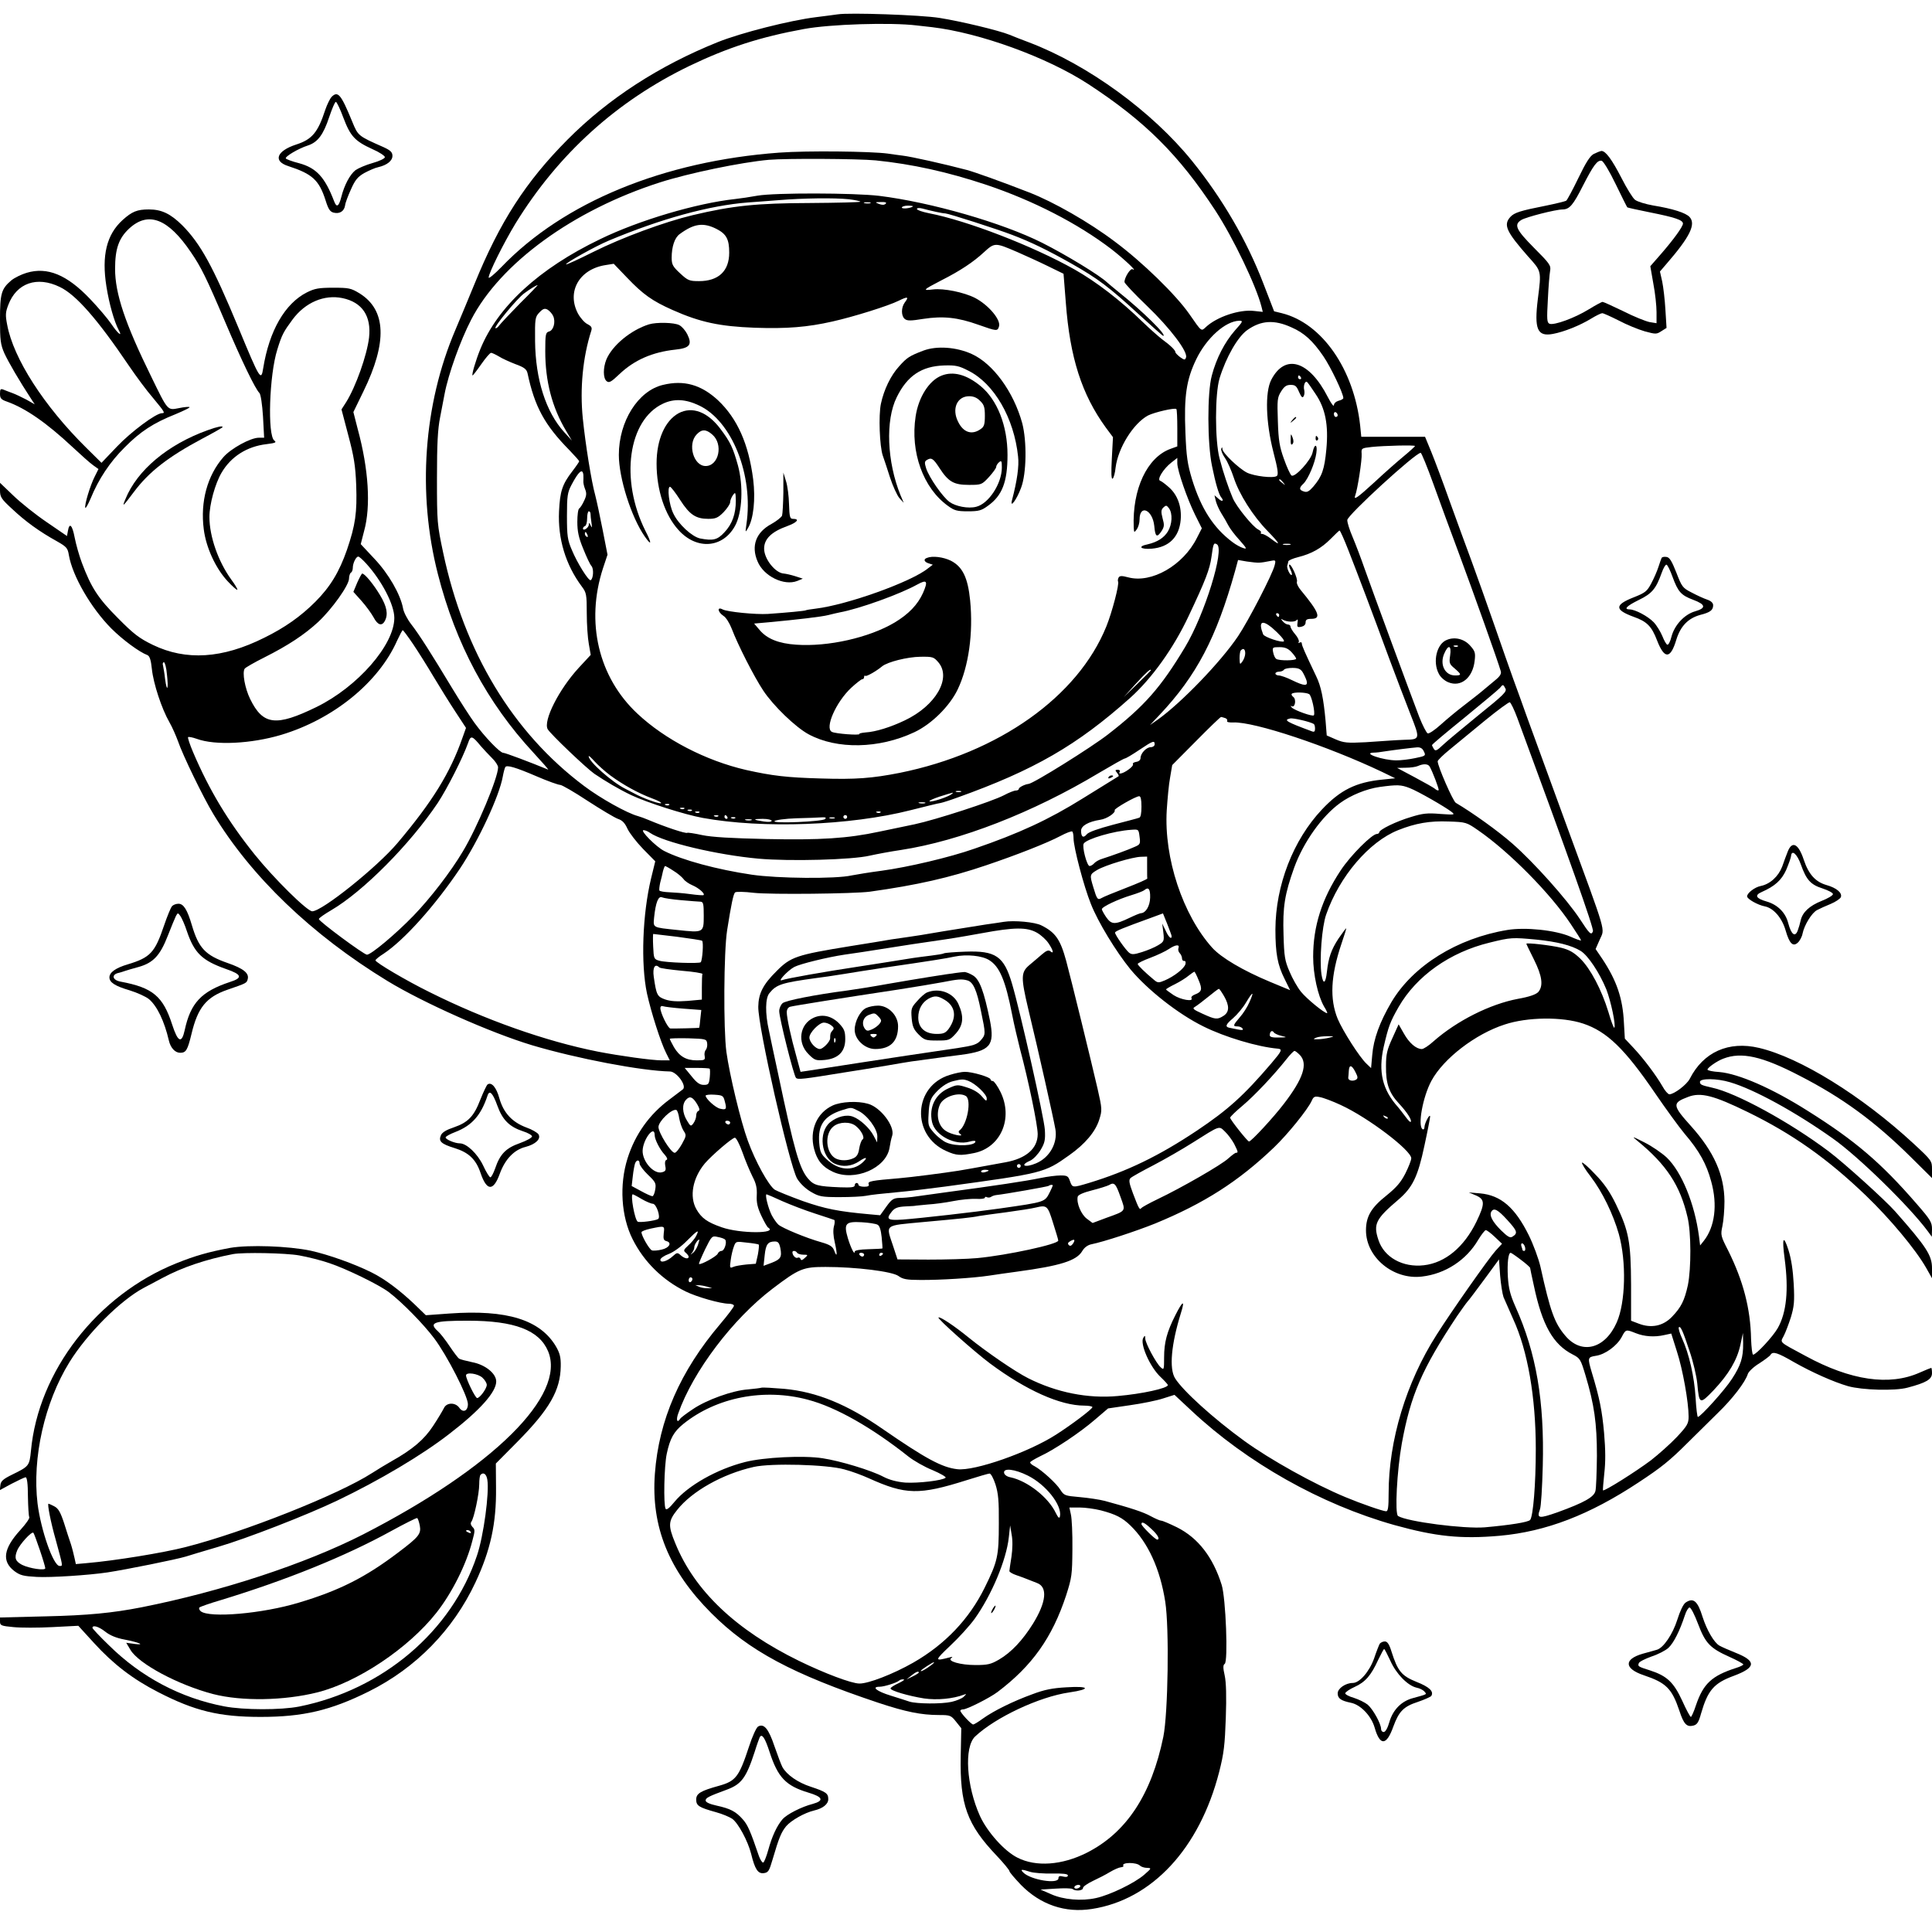 <?xml version="1.0" standalone="no"?>
<!DOCTYPE svg PUBLIC "-//W3C//DTD SVG 20010904//EN"
 "http://www.w3.org/TR/2001/REC-SVG-20010904/DTD/svg10.dtd">
<svg version="1.0" xmlns="http://www.w3.org/2000/svg"
 width="1024pt" height="1024pt" viewBox="0 0 1024 1024"
 preserveAspectRatio="xMidYMid meet">

<g transform="translate(0,1024) scale(0.1,-0.1)"
fill="#000000" stroke="none">
<path d="M4440 10164 c-14 -2 -65 -9 -115 -15 -138 -17 -398 -83 -520 -132
-311 -125 -580 -299 -796 -516 -222 -223 -360 -437 -494 -766 -32 -77 -77
-187 -102 -245 -168 -394 -202 -864 -92 -1293 94 -369 262 -683 506 -946 48
-52 83 -92 78 -90 -92 38 -227 89 -238 89 -17 0 -98 84 -153 160 -22 30 -76
114 -119 185 -108 179 -173 282 -216 337 -20 26 -40 64 -43 85 -14 73 -76 182
-152 262 l-72 77 18 70 c36 130 24 327 -34 540 l-23 90 53 109 c128 262 121
432 -20 520 -46 28 -57 30 -140 30 -77 0 -98 -4 -140 -25 -116 -59 -199 -203
-231 -402 -11 -70 -17 -61 -132 217 -135 325 -200 443 -297 541 -62 61 -109
84 -177 84 -62 0 -89 -11 -139 -56 -85 -77 -112 -188 -86 -352 15 -94 41 -185
65 -231 23 -41 -5 -19 -39 32 -19 28 -70 88 -113 133 -122 128 -226 171 -336
138 -27 -8 -64 -26 -81 -40 -53 -45 -60 -70 -60 -208 0 -110 3 -132 23 -178
21 -46 81 -149 142 -242 l19 -29 -44 25 c-25 13 -58 29 -75 35 -16 6 -38 14
-47 18 -15 6 -18 2 -18 -22 0 -24 6 -31 38 -42 98 -35 209 -112 347 -241 44
-41 93 -85 109 -96 l28 -20 -20 -40 c-24 -47 -55 -150 -50 -165 2 -6 14 16 28
48 42 103 103 195 181 272 83 84 152 129 270 176 43 18 76 34 74 37 -3 3 -28
1 -56 -5 -62 -12 -58 -17 -148 168 -138 281 -191 439 -191 570 0 107 20 163
75 214 101 93 206 53 327 -126 54 -79 81 -133 183 -373 87 -205 158 -351 180
-373 7 -7 15 -61 19 -125 l6 -112 -28 0 c-44 0 -148 -57 -188 -103 -85 -97
-123 -236 -104 -382 12 -97 63 -207 126 -275 26 -28 49 -48 52 -46 2 3 -12 27
-32 54 -69 95 -116 228 -116 332 0 67 30 176 64 234 50 86 135 140 239 152 47
6 54 9 41 19 -37 27 -27 348 16 483 24 78 33 94 81 159 67 90 167 133 264 113
105 -22 154 -95 141 -210 -11 -93 -70 -259 -121 -341 l-25 -39 36 -137 c30
-112 38 -162 42 -265 5 -145 -4 -210 -49 -342 -41 -118 -89 -197 -168 -276
-77 -77 -162 -137 -270 -190 -222 -111 -415 -123 -591 -38 -72 35 -101 57
-185 142 -105 105 -142 162 -191 293 -14 37 -31 97 -38 133 -13 68 -28 83 -36
36 l-5 -27 -108 74 c-59 40 -139 104 -177 141 l-70 67 0 -39 c0 -36 6 -46 65
-100 69 -65 143 -119 237 -171 51 -29 57 -36 63 -73 19 -111 117 -280 225
-389 59 -59 148 -125 191 -141 12 -5 19 -25 24 -74 8 -77 52 -211 93 -282 15
-26 35 -72 46 -102 24 -71 133 -296 187 -385 200 -331 522 -640 922 -884 192
-117 548 -275 767 -341 239 -71 580 -136 731 -139 36 -1 91 -77 68 -95 -8 -6
-40 -30 -70 -53 -108 -80 -183 -186 -223 -313 -44 -140 -34 -307 27 -428 60
-120 159 -217 281 -277 59 -29 185 -65 229 -65 15 0 27 -5 27 -11 0 -6 -33
-50 -73 -97 -212 -250 -325 -508 -346 -793 -21 -281 74 -514 300 -740 199
-199 430 -322 884 -474 145 -48 227 -65 322 -65 59 0 64 -2 90 -35 l28 -35 -3
-147 c-5 -258 33 -363 191 -529 37 -39 67 -76 67 -81 0 -6 28 -38 61 -73 104
-106 235 -150 376 -128 319 49 571 321 675 727 25 98 30 143 35 286 4 113 2
189 -6 225 -9 40 -9 55 0 61 19 11 6 350 -16 419 -46 147 -125 249 -237 305
-39 19 -76 35 -83 35 -7 0 -32 11 -56 24 -40 22 -104 43 -244 81 -27 7 -87 16
-132 20 -79 7 -83 8 -103 39 -20 33 -98 104 -137 125 -13 6 -23 15 -23 20 0 4
24 18 52 32 74 34 211 125 292 195 l69 59 116 17 c64 9 143 25 176 36 l60 19
90 -84 c295 -276 685 -496 1075 -606 220 -61 352 -75 558 -57 246 22 477 111
737 283 120 79 165 115 261 211 45 45 116 115 158 156 78 75 147 165 160 208
4 12 31 38 61 56 29 19 56 39 59 45 12 20 37 12 125 -39 95 -54 210 -105 286
-127 75 -21 248 -26 315 -8 99 26 130 44 130 77 0 15 -2 28 -4 28 -2 0 -29
-11 -61 -25 -161 -72 -366 -42 -605 88 -145 78 -135 69 -116 106 9 17 26 62
38 99 17 57 20 83 15 177 -4 73 -13 133 -28 180 -27 84 -35 65 -20 -47 22
-165 10 -286 -37 -368 -25 -44 -114 -140 -130 -140 -5 0 -9 37 -11 83 -3 162
-42 309 -121 468 -40 78 -41 83 -31 130 6 28 11 87 11 132 -1 139 -55 262
-177 398 -100 111 -101 123 -16 155 67 26 136 8 318 -81 235 -115 421 -246
625 -442 128 -123 263 -285 319 -383 l31 -55 0 53 c0 68 -29 113 -195 301 -53
60 -272 258 -352 318 -207 156 -492 311 -618 338 -57 13 -65 16 -65 31 0 19
90 19 159 -2 127 -37 346 -157 545 -298 135 -95 406 -360 503 -491 l22 -30 1
40 c0 37 -8 50 -82 135 -188 217 -326 335 -578 493 -188 119 -365 196 -467
205 -35 2 -63 8 -63 13 0 10 51 46 84 58 96 37 205 13 405 -91 226 -116 397
-241 589 -431 l112 -111 0 46 c0 45 -1 47 -97 136 -276 255 -603 457 -820 508
-161 38 -295 -22 -367 -164 -16 -31 -83 -82 -108 -82 -7 0 -24 19 -37 43 -35
60 -98 144 -152 202 l-47 50 -5 85 c-6 128 -38 222 -114 337 l-36 53 22 50
c27 63 42 11 -174 600 -91 250 -186 509 -210 575 -23 66 -57 158 -74 205 -17
47 -62 175 -100 285 -38 110 -93 263 -121 340 -29 77 -81 221 -117 320 -35 99
-79 216 -97 260 l-33 80 -169 0 -169 0 -6 60 c-33 298 -202 542 -415 595 l-41
10 -58 150 c-88 228 -217 449 -377 647 -213 263 -551 509 -863 628 -38 14 -86
33 -105 41 -57 23 -257 71 -370 89 -99 16 -481 29 -540 19z m420 -59 c8 -1 44
-5 80 -9 253 -30 609 -159 827 -301 302 -197 481 -376 674 -670 96 -147 217
-400 245 -510 l7 -28 -47 5 c-76 9 -196 -31 -254 -85 -26 -24 -22 -27 -88 68
-70 101 -249 276 -396 385 -135 102 -324 210 -453 260 -146 57 -289 108 -330
119 -121 32 -296 71 -340 76 -28 4 -64 8 -80 11 -90 12 -427 16 -575 5 -613
-45 -1143 -263 -1472 -606 -37 -38 -68 -64 -68 -56 0 23 79 182 142 286 227
369 536 649 923 836 202 97 375 153 605 195 139 26 462 36 600 19z m-219 -715
c195 -20 381 -61 588 -130 247 -83 483 -204 661 -340 66 -51 145 -125 113
-107 -11 7 -43 -43 -43 -68 0 -6 53 -63 119 -126 123 -118 219 -245 207 -274
-5 -14 -8 -14 -31 2 -13 10 -25 22 -25 26 0 11 -27 37 -71 69 -19 15 -65 55
-101 90 -120 117 -248 215 -363 280 -218 123 -569 259 -772 298 -35 7 -63 17
-63 22 0 6 11 7 28 3 48 -13 107 -26 122 -26 19 -1 274 -83 355 -114 100 -38
188 -81 312 -151 143 -81 201 -125 360 -271 68 -62 125 -113 128 -113 24 0
-110 132 -237 233 -26 21 -53 44 -60 50 -38 37 -217 146 -344 210 -211 106
-589 215 -864 249 -136 16 -552 17 -645 1 -38 -7 -92 -15 -120 -18 -202 -22
-508 -112 -715 -213 -324 -156 -542 -357 -634 -582 -25 -61 -48 -140 -41 -140
2 0 23 27 46 60 23 33 46 60 52 60 5 0 24 -9 41 -19 17 -11 57 -29 88 -41 47
-17 59 -27 64 -48 38 -178 90 -274 223 -409 28 -29 51 -55 51 -58 0 -2 -16
-26 -36 -52 -54 -70 -66 -107 -71 -213 -7 -145 35 -284 121 -399 24 -32 26
-42 26 -141 0 -59 5 -132 11 -164 l10 -57 -63 -68 c-106 -115 -190 -282 -165
-326 16 -27 203 -205 247 -236 59 -40 132 -83 195 -113 84 -40 282 -103 379
-121 318 -58 781 -41 1103 41 76 19 147 37 158 38 11 2 52 15 90 29 405 145
633 276 915 528 115 103 231 265 310 434 89 188 112 248 121 313 10 73 12 77
29 67 42 -26 -65 -372 -169 -545 -128 -213 -214 -312 -409 -463 -86 -67 -396
-261 -421 -262 -19 -2 -51 -18 -51 -26 0 -5 -7 -9 -16 -9 -9 0 -37 -11 -63
-25 -63 -33 -361 -130 -474 -154 -51 -11 -135 -28 -187 -39 -168 -36 -312 -45
-598 -39 -184 4 -290 10 -341 21 -41 9 -76 14 -78 12 -7 -6 -118 31 -208 69
-16 7 -41 16 -55 20 -56 15 -198 94 -284 159 -378 283 -635 709 -747 1236 -32
151 -33 161 -33 395 0 182 4 261 17 325 9 47 19 101 23 120 20 107 84 285 141
395 154 299 541 581 1000 728 152 49 432 107 578 120 94 8 471 6 566 -3z
m-142 -206 c33 -4 61 -10 61 -13 0 -3 -120 -6 -268 -7 -281 -1 -408 -14 -619
-64 -151 -36 -376 -119 -528 -195 -80 -40 -145 -70 -145 -66 0 9 156 96 225
125 279 117 534 187 740 203 33 2 105 8 160 12 132 11 297 13 374 5z m114 -21
c-7 -2 -21 -2 -30 0 -10 3 -4 5 12 5 17 0 24 -2 18 -5z m81 -3 c-7 -7 -19 -7
-35 -1 -23 9 -22 10 11 10 23 1 31 -2 24 -9z m145 -14 c-12 -10 -59 -15 -59
-6 0 5 14 10 32 10 17 0 29 -2 27 -4z m-1042 -119 c53 -27 68 -55 68 -126 0
-98 -57 -151 -160 -151 -51 0 -59 3 -100 41 -39 36 -45 47 -45 83 0 59 16 106
42 125 76 56 125 63 195 28z m1593 -122 c41 -18 114 -51 161 -74 l86 -42 12
-152 c22 -294 85 -488 212 -663 l38 -51 -6 -113 c-4 -76 -3 -111 4 -107 6 4
13 30 16 59 13 104 94 234 172 276 34 17 141 42 150 34 3 -3 5 -49 5 -102 l0
-96 -36 -13 c-124 -45 -203 -213 -195 -416 2 -29 2 -29 16 -11 8 11 15 34 15
52 0 83 69 53 78 -34 5 -58 14 -64 39 -26 14 22 15 32 5 67 -9 35 -8 45 4 57
14 13 17 13 30 -4 20 -28 17 -85 -6 -123 -21 -34 -56 -56 -107 -68 -55 -11
-39 -28 22 -23 92 8 145 62 153 153 6 70 -17 133 -63 173 -18 16 -39 32 -46
34 -18 6 17 63 59 96 l32 25 0 -28 c0 -38 53 -191 95 -275 l35 -70 -26 -51
c-73 -146 -241 -242 -364 -209 -34 9 -45 9 -51 -1 -4 -7 -5 -17 -3 -21 8 -12
-32 -164 -62 -238 -151 -373 -571 -670 -1094 -776 -147 -29 -235 -36 -420 -30
-179 5 -256 14 -395 45 -213 49 -430 161 -577 299 -206 193 -275 484 -182 770
l24 72 -26 133 c-14 72 -32 155 -39 182 -20 71 -52 270 -66 408 -16 157 0 324
45 464 5 17 1 24 -20 35 -15 7 -38 33 -51 57 -60 115 7 234 146 256 l44 7 71
-74 c84 -88 133 -123 241 -171 146 -65 250 -87 435 -94 170 -6 280 3 412 33
112 25 297 83 351 110 49 24 56 22 32 -10 -19 -26 -19 -70 0 -86 13 -11 31
-11 99 0 104 16 182 8 291 -31 99 -35 102 -35 110 -9 11 35 -56 114 -127 151
-59 30 -166 52 -223 45 -58 -7 -54 -3 46 49 97 49 168 96 224 148 57 52 59 52
175 2z m-5073 -186 c86 -41 199 -170 366 -417 38 -56 95 -133 128 -171 62 -75
66 -81 47 -81 -31 0 -163 -98 -238 -177 l-82 -86 -80 79 c-225 222 -387 474
-420 653 -10 51 -9 66 6 105 44 116 152 154 273 95z m2440 -86 c-53 -54 -103
-107 -111 -118 -8 -11 -17 -17 -20 -14 -8 8 115 157 152 184 31 23 65 44 72
44 2 1 -39 -43 -93 -96z m175 -68 c14 -31 2 -76 -22 -82 -18 -5 -20 -15 -20
-105 0 -158 36 -297 110 -421 l31 -52 -41 45 c-97 107 -152 280 -154 482 -1
120 0 128 23 152 19 20 28 23 43 15 10 -6 24 -21 30 -34z m3613 -77 c-54 -62
-98 -147 -122 -238 -25 -91 -24 -361 1 -480 19 -94 36 -150 48 -165 17 -20 7
-27 -13 -9 l-22 19 7 -30 c4 -16 17 -46 29 -65 12 -19 29 -48 37 -64 8 -16 35
-52 60 -79 38 -43 41 -49 20 -42 -14 4 -40 18 -58 32 -100 75 -166 177 -214
333 -24 80 -30 119 -35 247 -8 193 5 280 57 388 55 114 155 203 228 205 22 0
20 -4 -23 -52z m300 17 c67 -29 113 -71 169 -153 39 -57 106 -197 106 -222 0
-4 -11 -11 -25 -14 -14 -4 -25 -14 -25 -24 -1 -9 -15 10 -32 43 -99 194 -227
233 -300 92 -34 -66 -29 -225 11 -382 24 -92 28 -121 18 -128 -18 -13 -119 -1
-158 18 -43 22 -129 104 -130 125 0 11 -2 11 -6 2 -3 -7 6 -30 20 -50 14 -20
34 -67 46 -103 29 -89 102 -204 180 -284 66 -68 73 -83 17 -40 -18 14 -39 25
-46 25 -7 0 -10 3 -7 7 4 3 -3 11 -15 17 -29 15 -115 121 -134 166 -22 51 -51
136 -70 210 -25 94 -25 342 0 425 35 113 96 219 146 255 73 52 143 57 235 15z
m50 -265 c3 -5 1 -10 -4 -10 -6 0 -11 5 -11 10 0 6 2 10 4 10 3 0 8 -4 11 -10z
m77 -87 c53 -77 70 -166 58 -294 -10 -107 -23 -144 -69 -198 -22 -25 -33 -32
-50 -26 -26 8 -27 19 -2 42 25 25 61 109 68 162 7 49 -10 52 -20 3 -8 -41 -95
-136 -112 -122 -7 6 -25 45 -40 88 -23 64 -29 98 -32 199 -4 113 -3 126 17
158 17 27 28 35 51 35 24 0 31 -6 44 -37 12 -27 18 -34 24 -24 5 7 6 22 4 32
-7 24 5 55 16 43 5 -5 24 -32 43 -61z m118 -114 c0 -5 -4 -9 -10 -9 -5 0 -10
7 -10 16 0 8 5 12 10 9 6 -3 10 -10 10 -16z m410 -163 c0 -2 -28 -28 -62 -56
-35 -29 -103 -89 -151 -134 -93 -85 -114 -100 -104 -72 12 30 37 191 34 221
-2 29 -1 30 53 36 67 7 230 11 230 5z m98 -203 c33 -93 95 -260 137 -373 71
-191 206 -569 219 -616 5 -15 -3 -28 -30 -50 -19 -16 -52 -43 -72 -60 -20 -17
-65 -51 -98 -77 -34 -26 -87 -70 -118 -98 -31 -28 -62 -49 -69 -46 -6 2 -27
42 -45 88 -46 120 -247 665 -289 784 -19 55 -48 131 -64 169 -16 37 -29 78
-28 90 1 26 361 356 389 356 4 0 35 -75 68 -167z m-4506 50 c0 -10 1 -25 0
-33 -1 -8 3 -27 9 -42 9 -22 8 -35 -5 -62 -9 -20 -21 -38 -26 -41 -6 -3 -10
-36 -10 -71 0 -50 7 -84 31 -142 17 -42 36 -84 44 -92 13 -15 10 -66 -4 -75
-11 -6 -72 92 -100 160 -23 53 -26 75 -26 180 0 107 3 125 24 165 38 72 59 90
63 53z m3709 -40 c13 -16 12 -17 -3 -4 -10 7 -18 15 -18 17 0 8 8 3 21 -13z
m-3671 -167 c0 -7 2 -29 5 -47 4 -26 3 -30 -4 -14 -8 16 -10 17 -10 4 -1 -17
-31 -36 -31 -20 0 5 5 11 11 13 6 2 11 20 11 41 0 20 4 37 9 37 5 0 9 -6 9
-14z m4017 -193 c49 -125 125 -325 216 -573 36 -96 86 -228 112 -294 53 -134
53 -135 -30 -137 -27 -1 -61 -3 -75 -4 -14 -1 -74 -5 -133 -9 -96 -5 -115 -3
-157 15 l-48 21 -6 76 c-11 120 -24 185 -50 238 -60 126 -76 162 -76 173 0 7
-5 9 -12 5 -6 -4 -8 -3 -4 4 3 5 -5 24 -19 40 -14 16 -25 35 -25 41 0 6 -6 11
-14 11 -7 0 -20 8 -27 17 -11 13 -11 15 -1 9 22 -13 66 -15 75 -2 5 6 7 0 4
-15 -3 -22 -1 -25 20 -21 14 3 23 11 23 23 0 14 7 19 29 19 56 0 44 33 -56
154 -13 16 -22 35 -19 43 6 15 -32 99 -41 90 -2 -3 1 -15 7 -27 6 -12 9 -24 7
-27 -8 -7 -29 37 -24 50 2 7 5 16 5 21 1 6 24 16 52 23 72 18 123 47 172 96
24 24 45 45 48 45 3 1 24 -46 47 -105z m-4033 81 c3 -8 2 -12 -4 -9 -6 3 -10
10 -10 16 0 14 7 11 14 -7z m3724 -51 c-10 -2 -26 -2 -35 0 -10 3 -2 5 17 5
19 0 27 -2 18 -5z m-4896 -101 c83 -92 148 -218 148 -287 0 -143 -194 -365
-412 -472 -215 -105 -284 -97 -352 42 -28 57 -43 141 -29 161 4 6 51 33 103
59 129 65 213 121 286 188 73 68 164 195 164 231 0 13 5 28 10 31 6 3 10 15
10 26 0 24 17 59 29 59 5 0 24 -17 43 -38z m4733 6 c11 0 35 4 54 8 33 7 34 6
27 -22 -11 -47 -140 -296 -194 -376 -93 -138 -300 -352 -424 -441 l-43 -30 51
54 c196 208 301 408 400 762 l16 59 46 -8 c26 -4 56 -7 67 -6z m105 -278 c0
-5 -2 -10 -4 -10 -3 0 -8 5 -11 10 -3 6 -1 10 4 10 6 0 11 -4 11 -10z m-38
-67 c37 -32 68 -66 63 -72 -10 -9 -104 22 -110 37 -26 66 -8 80 47 35z m-4553
-86 c27 -40 76 -118 108 -172 33 -55 85 -139 116 -186 l57 -87 -19 -53 c-65
-186 -160 -339 -344 -557 -108 -128 -400 -362 -452 -362 -27 0 -203 174 -306
302 -141 176 -239 339 -325 540 -18 42 -30 79 -27 81 2 3 24 -1 46 -9 98 -36
289 -26 447 21 277 83 517 278 615 500 14 30 27 55 30 55 2 0 27 -33 54 -73z
m4656 -43 c14 -15 25 -31 25 -35 0 -11 -91 -12 -106 -1 -6 4 -13 19 -16 35 -5
26 -3 27 34 27 29 0 45 -7 63 -26z m-245 -7 c0 -13 -7 -32 -15 -43 -13 -18
-14 -17 -15 17 0 20 3 39 7 42 13 14 23 7 23 -16z m-5715 -112 c9 -79 0 -99
-10 -23 -3 29 -9 61 -11 71 -3 9 -1 17 5 17 5 0 13 -29 16 -65z m6019 13 c8
-13 17 -33 21 -45 9 -31 -11 -30 -77 2 -28 14 -60 25 -70 25 -10 0 -18 5 -18
10 0 6 9 10 19 10 11 0 23 5 26 10 3 6 24 10 45 10 30 0 43 -5 54 -22z m-804
9 c0 -1 -33 -34 -72 -72 l-72 -70 64 71 c56 61 80 83 80 71z m1879 -96 c9 -16
-9 -34 -142 -141 -83 -68 -169 -139 -190 -159 -31 -30 -39 -33 -47 -21 -5 8
-10 18 -10 21 0 4 78 69 173 146 94 77 178 147 186 156 17 21 18 21 30 -2z
m-1040 -30 c13 -8 33 -99 25 -112 -5 -9 -103 26 -117 41 -8 9 -8 11 -1 7 18
-10 26 36 9 49 -8 6 -12 14 -8 17 9 10 76 8 92 -2z m1103 -126 c271 -734 407
-1116 401 -1131 -9 -23 -18 -14 -70 66 -68 103 -242 298 -356 398 -77 68 -213
165 -301 217 -15 9 -96 194 -96 220 0 6 30 35 67 65 37 30 120 99 186 153 66
54 124 96 129 95 6 -2 24 -40 40 -83z m-1548 -1 c9 -3 13 -10 10 -16 -3 -5 11
-8 33 -7 113 4 497 -124 788 -262 l70 -34 -69 -7 c-139 -14 -222 -55 -319
-158 -153 -162 -246 -402 -247 -636 0 -126 11 -188 49 -263 l29 -59 -106 44
c-144 60 -259 128 -307 181 -156 174 -256 475 -241 728 4 61 11 139 18 175
l11 65 126 127 c69 70 129 128 133 128 3 0 13 -3 22 -6z m469 -31 c4 -2 7 -13
7 -25 0 -15 -4 -19 -17 -14 -135 50 -152 60 -115 68 15 4 105 -17 125 -29z
m-4414 -118 c14 -16 40 -44 58 -62 18 -17 33 -40 33 -50 0 -55 -112 -322 -187
-446 -64 -108 -173 -249 -262 -341 -93 -96 -224 -206 -246 -206 -16 0 -255
177 -255 189 0 5 30 26 66 47 169 99 417 349 564 568 50 76 132 237 161 318
14 42 21 40 68 -17z m3571 10 c0 -8 -9 -15 -20 -15 -24 0 -55 -33 -55 -58 0
-10 -9 -18 -23 -20 -12 -2 -20 -7 -17 -12 3 -5 -8 -18 -24 -29 -30 -22 -57
-28 -46 -11 3 6 -1 10 -11 10 -14 0 -14 -3 -4 -15 7 -9 11 -17 9 -19 -2 -1
-87 -54 -189 -117 -181 -113 -339 -186 -575 -267 -134 -47 -353 -98 -492 -117
-62 -8 -134 -20 -160 -25 -82 -19 -393 -16 -528 4 -183 27 -369 77 -465 126
-43 22 -130 110 -109 110 8 0 23 -6 34 -14 72 -50 355 -117 575 -137 167 -15
498 -6 590 16 36 8 110 22 165 30 313 48 699 198 1049 408 71 42 133 77 138
77 5 0 39 20 76 45 73 49 82 52 82 30z m1427 -38 c11 -22 9 -24 -46 -35 -32
-7 -77 -12 -100 -12 -70 0 -184 39 -120 41 13 0 38 3 54 6 52 8 149 20 176 22
18 1 29 -6 36 -22z m-4312 -127 c68 -50 148 -94 220 -121 33 -12 55 -24 48
-26 -11 -4 -96 27 -138 50 -11 6 -33 17 -50 26 -72 36 -195 145 -195 173 0 5
14 -8 32 -28 18 -20 55 -53 83 -74z m4342 48 c15 -25 52 -122 48 -126 -3 -3
-11 0 -18 6 -7 7 -56 34 -108 62 l-94 50 45 1 c25 0 54 4 65 9 29 13 53 12 62
-2z m-4732 -53 c58 -25 114 -45 124 -45 9 0 75 -38 146 -85 71 -46 143 -89
160 -95 24 -8 37 -22 51 -53 11 -23 48 -71 83 -107 l64 -65 -22 -90 c-46 -191
-55 -453 -22 -610 22 -100 73 -260 102 -317 l19 -38 -44 0 c-51 0 -223 24
-336 46 -278 55 -600 169 -894 316 -122 60 -286 157 -286 168 0 4 19 20 43 35
109 72 272 254 404 450 98 147 210 386 228 490 4 22 10 44 13 49 7 13 53 0
167 -49z m4627 -62 c44 -17 187 -99 223 -127 18 -15 14 -15 -61 -10 -68 6 -94
3 -155 -16 -78 -23 -169 -67 -169 -82 0 -4 -6 -8 -12 -8 -26 0 -140 -114 -192
-193 -100 -151 -146 -296 -146 -458 0 -94 25 -207 58 -264 12 -19 19 -35 16
-35 -15 0 -108 76 -138 113 -19 23 -46 71 -61 107 -25 57 -29 81 -32 195 -5
147 6 216 57 358 49 134 147 272 243 341 56 41 139 75 209 85 95 13 114 12
160 -6z m-2379 -20 c-7 -2 -19 -2 -25 0 -7 3 -2 5 12 5 14 0 19 -2 13 -5z
m-48 -11 c-17 -15 -104 -44 -118 -39 -6 2 17 13 53 25 77 24 77 24 65 14z
m1005 -67 c0 -36 -4 -57 -12 -59 -7 -3 -69 -19 -138 -37 -79 -21 -131 -39
-140 -51 -18 -22 -30 -14 -30 19 0 26 38 48 101 58 36 5 83 37 77 51 -3 8 110
73 130 74 8 0 12 -17 12 -55z m-1147 18 c-7 -2 -21 -2 -30 0 -10 3 -4 5 12 5
17 0 24 -2 18 -5z m-1356 -9 c-3 -3 -12 -4 -19 -1 -8 3 -5 6 6 6 11 1 17 -2
13 -5z m80 -20 c-3 -3 -12 -4 -19 -1 -8 3 -5 6 6 6 11 1 17 -2 13 -5z m40 -10
c-3 -3 -12 -4 -19 -1 -8 3 -5 6 6 6 11 1 17 -2 13 -5z m40 -10 c-3 -3 -12 -4
-19 -1 -8 3 -5 6 6 6 11 1 17 -2 13 -5z m960 0 c-3 -3 -12 -4 -19 -1 -8 3 -5
6 6 6 11 1 17 -2 13 -5z m-860 -20 c-3 -3 -12 -4 -19 -1 -8 3 -5 6 6 6 11 1
17 -2 13 -5z m48 -4 c3 -5 1 -10 -4 -10 -6 0 -11 5 -11 10 0 6 2 10 4 10 3 0
8 -4 11 -10z m635 0 c0 -5 -4 -10 -10 -10 -5 0 -10 5 -10 10 0 6 5 10 10 10 6
0 10 -4 10 -10z m-593 -6 c-3 -3 -12 -4 -19 -1 -8 3 -5 6 6 6 11 1 17 -2 13
-5z m476 -5 c-14 -14 -282 -25 -268 -11 6 6 57 13 115 15 58 1 118 4 135 5 20
1 26 -1 18 -9z m50 4 c-7 -2 -19 -2 -25 0 -7 3 -2 5 12 5 14 0 19 -2 13 -5z
m-440 -10 c-7 -2 -21 -2 -30 0 -10 3 -4 5 12 5 17 0 24 -2 18 -5z m107 -3 c0
-6 -16 -8 -42 -4 -59 9 -60 14 -5 14 26 0 47 -5 47 -10z m3745 -51 c165 -114
383 -335 490 -496 30 -45 55 -84 55 -87 0 -3 -26 6 -57 20 -78 34 -238 51
-334 35 -266 -44 -499 -189 -614 -382 -62 -106 -95 -195 -102 -282 l-6 -68
-24 23 c-36 33 -126 174 -153 238 -43 105 -37 228 19 395 16 47 28 85 26 85
-2 0 -20 -25 -41 -55 -38 -58 -53 -101 -61 -175 -7 -64 -20 -71 -29 -14 -11
77 2 252 25 317 70 202 228 386 381 447 93 37 168 50 268 46 92 -3 95 -4 157
-47z m-1820 -87 c-32 -15 -121 -47 -171 -63 -18 -5 -37 -16 -44 -24 -7 -8 -18
-15 -25 -15 -14 0 -41 103 -31 119 16 25 159 67 251 73 40 3 40 3 45 -37 5
-37 3 -41 -25 -53z m-325 45 c0 -47 54 -254 92 -348 37 -95 134 -254 210 -347
90 -108 252 -236 386 -302 112 -56 288 -109 395 -118 25 -3 22 -11 -34 -77
-146 -171 -230 -247 -396 -358 -201 -134 -369 -215 -569 -276 -90 -27 -90 -27
-103 9 -9 27 -15 30 -50 30 -22 0 -70 -6 -108 -14 -71 -15 -243 -41 -498 -75
-82 -11 -163 -23 -180 -25 -16 -2 -47 -5 -67 -5 -32 -1 -42 -7 -70 -46 l-33
-46 -55 5 c-168 15 -236 29 -354 70 -69 25 -135 52 -149 60 -33 22 -103 149
-143 259 -38 103 -97 350 -114 472 -16 120 -14 531 4 645 22 139 33 191 42
200 5 5 50 4 99 -2 90 -10 531 -5 615 6 251 35 422 74 617 140 163 55 323 118
393 155 30 16 58 27 63 24 4 -2 7 -19 7 -36z m390 -152 c0 -30 0 -58 1 -61 0
-4 -51 -26 -113 -50 -62 -24 -121 -48 -130 -54 -20 -11 -24 -7 -43 57 -20 66
-20 68 20 92 44 26 188 69 233 70 l32 1 0 -55z m-2511 -20 c22 -13 45 -33 53
-43 7 -11 29 -26 48 -34 33 -14 68 -44 59 -52 -2 -2 -33 0 -69 5 -36 5 -86 9
-113 10 -26 1 -49 5 -52 9 -2 4 0 22 4 41 5 19 12 46 15 62 4 15 9 27 11 27 3
0 23 -11 44 -25z m2527 -142 c-1 -45 -23 -82 -49 -83 -5 0 -32 -11 -61 -25
-77 -37 -95 -36 -123 4 -13 19 -23 38 -23 42 0 13 86 53 155 74 33 10 64 22
70 27 22 19 32 7 31 -39z m-2486 -14 c47 -4 93 -8 103 -8 15 -1 17 -12 17 -75
0 -90 -1 -90 -140 -75 -134 14 -128 11 -123 67 8 77 22 115 42 106 9 -4 54
-11 101 -15z m2600 -191 c0 -20 -17 -4 -32 30 l-18 37 6 -47 c5 -45 4 -49 -28
-68 -18 -11 -56 -27 -85 -36 -44 -14 -55 -14 -69 -3 -19 16 -74 94 -74 106 0
8 43 25 189 78 l65 24 23 -57 c12 -31 23 -60 23 -64z m-2621 -3 c68 -9 128
-18 132 -21 9 -5 2 -104 -7 -114 -9 -8 -185 -2 -219 8 -29 8 -30 11 -33 75 -2
37 -1 67 0 67 2 0 59 -7 127 -15z m4554 -15 c109 -11 186 -30 235 -60 39 -24
100 -116 136 -204 24 -62 52 -193 42 -203 -3 -3 -17 35 -31 83 -36 118 -95
230 -149 283 -34 33 -58 47 -102 58 -54 13 -184 28 -184 21 0 -2 18 -39 40
-83 44 -88 51 -140 23 -173 -13 -13 -46 -25 -108 -36 -148 -28 -323 -116 -447
-225 -25 -23 -53 -41 -62 -41 -30 0 -67 32 -95 82 l-28 49 -33 -73 c-28 -61
-34 -85 -34 -148 -1 -94 16 -142 69 -199 44 -47 70 -89 62 -97 -3 -3 -15 10
-28 28 -13 18 -31 40 -39 50 -83 92 -106 188 -76 320 25 108 34 132 79 211 95
165 272 290 482 341 113 28 121 28 248 16z m-1897 -45 c-3 -8 0 -20 7 -27 7
-7 12 -20 12 -28 0 -8 5 -14 11 -13 7 1 10 -6 7 -17 -6 -23 -60 -65 -109 -86
-33 -14 -38 -14 -58 3 -46 38 -86 77 -86 84 0 4 30 19 68 33 37 14 81 35 97
46 36 24 59 26 51 5z m-2752 -102 c4 -5 58 -12 119 -18 62 -5 111 -13 110 -17
-2 -5 -3 -37 -3 -72 l0 -64 -77 -7 c-56 -4 -89 -2 -118 8 -42 15 -46 24 -60
120 -7 50 7 72 29 50z m2859 -68 c21 -49 17 -62 -20 -76 -13 -5 -21 -13 -18
-19 13 -21 -57 -9 -95 16 -22 15 -40 28 -40 30 0 2 21 15 48 28 26 13 58 33
72 45 14 11 27 20 30 21 3 0 13 -20 23 -45z m135 -85 c29 -51 28 -84 -3 -104
-33 -21 -43 -20 -111 11 -51 23 -56 28 -40 37 10 6 42 30 70 53 28 23 53 42
56 42 3 1 15 -17 28 -39z m134 -32 c-10 -24 -33 -60 -51 -80 -36 -42 -38 -48
-12 -48 11 0 23 -5 27 -12 5 -8 -2 -9 -27 -4 -19 4 -38 8 -44 9 -23 5 -18 18
20 50 22 19 54 57 70 85 36 60 44 60 17 0z m-2999 -34 l94 -7 -5 -46 c-2 -25
-5 -47 -6 -48 -1 -2 -133 -5 -153 -4 -13 1 -53 83 -53 108 0 9 6 13 14 10 8
-3 57 -9 109 -13z m4768 -79 c126 -42 221 -134 382 -370 56 -82 126 -178 155
-213 78 -91 117 -161 142 -255 34 -123 19 -239 -39 -313 l-20 -25 -6 48 c-23
174 -92 342 -171 418 -26 24 -78 60 -118 80 -67 34 -69 34 -37 8 154 -126 226
-236 265 -403 20 -82 20 -273 2 -362 -18 -81 -35 -116 -84 -167 -47 -49 -109
-62 -175 -37 l-42 16 0 192 c-1 226 -12 284 -80 425 -32 66 -63 111 -110 159
-35 38 -67 65 -70 62 -3 -3 17 -37 46 -74 62 -81 119 -199 149 -304 41 -146
36 -364 -11 -469 -62 -141 -187 -173 -273 -70 -57 67 -79 129 -131 364 -10 44
-38 119 -62 168 -73 147 -148 212 -258 222 l-60 5 38 -16 c48 -21 48 -44 3
-138 -66 -136 -166 -219 -279 -232 -112 -13 -211 42 -241 134 -28 84 -15 111
105 213 76 65 104 122 139 288 17 78 30 147 30 153 -1 19 -29 -34 -30 -55 0
-10 -4 -15 -10 -12 -27 17 1 172 47 257 64 118 233 248 388 298 120 40 305 42
416 5z m-1600 -65 c33 -8 32 -8 -13 -9 -34 -1 -48 3 -48 12 0 20 12 29 21 16
3 -6 22 -15 40 -19z m254 -10 c-16 -4 -43 -8 -60 -8 -25 -1 -27 1 -10 8 11 5
38 8 60 8 38 0 39 -1 10 -8z m-3297 -29 c2 -12 -1 -28 -7 -35 -6 -7 -9 -22 -6
-34 3 -20 0 -22 -42 -22 -56 0 -92 21 -121 70 -12 22 -22 41 -22 44 0 3 44 4
98 3 92 -3 97 -4 100 -26z m3142 -63 c43 -46 18 -124 -85 -258 -54 -71 -173
-200 -185 -200 -8 0 -100 116 -100 126 0 5 30 34 66 64 64 54 166 162 234 248
18 23 37 42 41 42 5 0 17 -10 29 -22z m294 -90 c13 -25 14 -33 4 -40 -18 -11
-43 -5 -42 10 1 6 2 23 3 37 2 34 16 31 35 -7z m-3423 18 c3 -3 3 -23 1 -45
-4 -37 -7 -41 -32 -41 -21 0 -37 11 -64 45 l-37 45 64 0 c35 0 66 -2 68 -4z
m81 -175 c11 -40 7 -45 -26 -37 -25 6 -76 53 -76 69 0 4 21 7 47 5 44 -3 47
-5 55 -37z m-147 -13 c13 -22 15 -33 7 -36 -7 -2 -12 -13 -12 -25 0 -12 -7
-30 -15 -41 -13 -17 -15 -17 -34 15 -25 41 -27 86 -5 110 20 22 35 16 59 -23z
m3412 -5 c144 -66 373 -240 373 -282 0 -10 -14 -46 -31 -80 -24 -47 -47 -74
-100 -117 -82 -65 -109 -112 -109 -185 0 -143 145 -263 296 -245 124 14 236
87 299 195 17 28 35 51 40 51 6 0 27 -16 48 -36 l38 -36 -34 -37 c-37 -41
-234 -321 -313 -446 -161 -252 -254 -560 -254 -840 0 -72 -3 -95 -13 -95 -17
0 -132 40 -216 75 -166 69 -398 198 -536 298 -164 119 -326 266 -367 332 -32
52 -20 180 30 342 24 76 12 72 -29 -9 -44 -87 -59 -143 -59 -222 0 -67 -1 -69
-19 -52 -24 22 -81 128 -81 152 0 16 -2 17 -10 4 -20 -31 35 -156 92 -209 21
-20 38 -39 38 -42 0 -17 -138 -47 -265 -58 -159 -15 -326 19 -475 94 -68 34
-221 139 -315 215 -76 62 -154 114 -161 107 -7 -6 192 -183 274 -244 191 -142
372 -223 499 -223 24 0 43 -4 43 -8 0 -10 -110 -93 -193 -146 -146 -94 -432
-194 -523 -183 -81 9 -168 56 -394 212 -190 132 -351 198 -524 214 -59 5 -113
8 -120 6 -6 -2 -38 -6 -71 -9 -84 -6 -221 -56 -293 -105 -33 -22 -64 -45 -67
-51 -16 -25 -23 -6 -10 29 78 222 289 501 500 661 141 107 162 115 280 115
163 0 354 -24 387 -48 23 -17 44 -21 115 -21 105 -1 280 10 366 23 34 5 100
15 147 21 230 31 316 58 346 109 11 19 29 32 48 36 65 13 236 69 338 110 260
107 442 223 631 404 72 69 178 200 199 246 10 23 16 26 44 20 18 -3 68 -22
111 -42z m-3507 -70 c4 -22 14 -52 23 -66 16 -24 15 -27 -9 -71 -14 -25 -31
-46 -38 -46 -20 0 -86 107 -86 137 1 31 71 98 95 90 5 -2 12 -22 15 -44z
m3755 -1 c-3 -3 -11 0 -18 7 -9 10 -8 11 6 5 10 -3 15 -9 12 -12z m-3485 -22
c0 -5 -4 -10 -9 -10 -6 0 -13 5 -16 10 -3 6 1 10 9 10 9 0 16 -4 16 -10z
m2671 -112 c21 -42 23 -48 10 -48 -5 0 -23 -14 -41 -30 -35 -33 -247 -155
-375 -216 -44 -21 -83 -43 -86 -47 -8 -12 -13 -4 -44 78 -21 56 -23 71 -13 81
7 7 63 38 123 69 61 32 153 85 205 118 149 94 140 91 173 59 16 -15 37 -44 48
-64z m-3071 45 c0 -22 28 -77 53 -103 13 -15 17 -25 9 -28 -7 -2 -9 -14 -6
-31 5 -23 2 -29 -17 -34 -43 -12 -104 56 -103 114 2 61 64 141 64 82z m465
-90 c15 -43 39 -100 53 -128 20 -38 25 -62 23 -101 -2 -38 4 -64 24 -107 15
-32 31 -60 36 -63 54 -33 -148 -33 -245 1 -78 27 -108 49 -135 96 -38 67 -20
165 45 243 37 43 145 136 159 136 7 0 25 -35 40 -77z m-545 -60 c0 -9 20 -36
44 -59 41 -39 44 -46 39 -78 -3 -20 -10 -36 -15 -36 -6 0 -33 12 -60 27 l-50
27 6 52 c3 29 9 59 12 68 8 21 24 20 24 -1z m2549 -177 c28 -78 32 -72 -76
-111 l-72 -27 -31 23 c-30 23 -55 82 -48 116 2 10 29 22 76 34 40 10 80 23 90
28 28 17 36 8 61 -63z m-359 61 c0 -2 -7 -18 -15 -34 -28 -55 -21 -53 -265
-88 -132 -19 -422 -52 -517 -59 -80 -5 -89 2 -55 44 15 18 31 24 73 26 30 1
54 3 54 4 0 0 28 3 62 6 35 2 95 10 135 18 40 8 94 13 121 12 26 -2 47 1 47 6
0 5 5 6 10 3 6 -3 16 -3 22 1 7 5 19 9 28 10 47 5 275 45 279 49 5 6 21 7 21
2z m-2179 -72 c24 -14 51 -25 59 -25 19 0 43 -72 28 -81 -14 -9 -98 -20 -108
-14 -16 10 -40 145 -26 145 2 0 24 -11 47 -25z m745 -11 c43 -19 121 -49 174
-66 52 -17 98 -32 102 -34 3 -2 3 -18 -2 -34 -5 -19 -4 -50 5 -87 14 -62 12
-83 -4 -40 -8 21 -23 30 -68 43 -79 22 -204 74 -227 93 -10 9 -26 32 -36 51
-18 36 -37 110 -27 110 2 0 40 -16 83 -36z m1435 -114 c15 -47 28 -90 28 -95
2 -19 -270 -78 -429 -93 -52 -5 -169 -8 -259 -8 l-164 1 -23 70 c-39 118 -52
108 159 128 198 18 259 24 296 32 14 2 79 12 145 20 67 9 137 20 156 25 59 14
63 10 91 -80z m2408 14 c53 -58 57 -70 28 -88 -13 -9 -25 -2 -62 34 -45 45
-63 79 -50 99 13 21 34 10 84 -45z m-3338 -25 c11 -5 18 -28 22 -66 3 -31 5
-58 4 -60 -1 -1 -35 -3 -75 -4 -44 -1 -72 -6 -72 -13 0 -21 -20 19 -36 71 -23
78 -13 90 73 85 37 -2 75 -8 84 -13z m-1133 -45 c-3 -30 -1 -38 14 -42 31 -8
16 -36 -25 -45 -20 -5 -44 -7 -52 -4 -14 6 -55 77 -55 96 0 5 21 13 48 19 76
16 75 16 70 -24z m171 -16 c-6 -12 -25 -35 -41 -49 -25 -23 -27 -28 -13 -39 8
-7 15 -16 15 -21 0 -14 -22 -10 -42 8 -17 15 -20 15 -41 -4 -30 -28 -67 -39
-67 -20 0 8 20 22 45 31 26 10 67 40 97 71 56 56 67 62 47 23z m154 -18 c12
-11 -3 -60 -19 -60 -8 0 -17 -7 -20 -15 -6 -14 -91 -61 -99 -54 -2 2 13 37 32
77 35 71 37 73 67 66 17 -3 35 -9 39 -14z m-144 -29 c-6 -17 -18 -36 -27 -42
-14 -11 -15 -11 -4 1 6 8 12 21 12 30 0 13 18 40 26 40 2 0 -2 -13 -7 -29z
m1989 9 c-9 -13 -16 -16 -23 -9 -7 7 -5 13 5 19 24 15 31 11 18 -10z m-1667
-6 c3 -2 1 -25 -4 -53 l-11 -49 -50 -4 c-28 -3 -60 -8 -70 -13 -18 -8 -19 -5
-13 37 3 24 11 57 17 72 10 27 11 27 68 20 31 -3 60 -8 63 -10z m115 -19 c9
-48 2 -59 -46 -78 l-43 -16 6 56 c6 58 17 73 54 73 17 0 23 -7 29 -35z m3947
5 c3 -11 1 -20 -4 -20 -5 0 -9 2 -9 4 0 2 -3 11 -6 20 -3 9 -2 16 4 16 5 0 12
-9 15 -20z m-3858 -30 c3 -5 18 -10 33 -10 25 0 26 -1 8 -17 -14 -13 -20 -15
-23 -5 -3 6 -9 9 -15 6 -10 -6 -28 12 -28 29 0 10 18 9 25 -3z m355 -10 c0 -5
-4 -10 -9 -10 -6 0 -13 5 -16 10 -3 6 1 10 9 10 9 0 16 -4 16 -10z m100 6 c0
-3 -4 -8 -10 -11 -5 -3 -10 -1 -10 4 0 6 5 11 10 11 6 0 10 -2 10 -4z m3381
-33 c27 -20 49 -40 49 -43 0 -3 9 -45 20 -95 44 -209 102 -311 206 -364 39
-20 42 -26 67 -109 47 -157 61 -254 61 -428 -1 -88 -4 -173 -8 -187 -8 -32
-60 -61 -200 -112 -100 -35 -112 -34 -94 15 6 14 12 117 15 230 9 344 -34 598
-145 845 -28 63 -36 97 -40 157 -4 74 2 128 15 128 3 0 28 -17 54 -37z m-92
-198 c7 -16 30 -69 51 -116 77 -167 120 -414 120 -689 0 -188 -14 -356 -30
-376 -11 -12 -106 -27 -240 -39 -110 -9 -412 30 -460 60 -18 11 -6 240 20 385
47 257 107 395 293 675 23 33 47 67 54 75 8 8 48 62 91 120 l77 105 6 -85 c4
-47 12 -98 18 -115z m-4299 96 c0 -6 -4 -13 -10 -16 -5 -3 -10 1 -10 9 0 9 5
16 10 16 6 0 10 -4 10 -9z m80 -41 l25 -8 -25 0 c-14 0 -34 3 -45 8 l-20 9 20
-1 c11 0 31 -4 45 -8z m5205 -341 c19 -55 37 -132 41 -172 10 -111 13 -112 86
-36 81 86 124 159 142 239 l14 65 1 -55 c1 -74 -12 -116 -59 -188 -36 -57
-167 -202 -181 -202 -3 0 -9 46 -12 103 -7 110 -34 231 -72 314 -13 28 -20 54
-17 58 9 9 21 -17 57 -126z m-285 95 c45 -18 99 -22 151 -10 l37 8 30 -95 c31
-95 62 -269 62 -345 0 -37 -7 -49 -62 -108 -35 -37 -97 -92 -138 -124 -80 -60
-248 -166 -254 -159 -1 2 2 42 7 89 7 60 7 122 -1 215 -11 120 -23 182 -66
324 -22 75 -21 78 22 85 50 7 112 53 137 99 22 42 22 42 75 21z m-4387 -353
c148 -39 338 -147 532 -301 28 -22 85 -55 128 -72 42 -18 73 -36 69 -40 -15
-15 -145 -30 -214 -26 -45 4 -83 14 -116 31 -64 34 -229 84 -322 98 -101 16
-313 5 -411 -20 -150 -38 -303 -125 -374 -211 -26 -32 -42 -45 -47 -37 -12 20
-8 227 6 292 17 80 37 117 88 158 175 141 428 191 661 128z m192 -369 c39 -10
97 -32 130 -47 195 -88 266 -90 519 -10 60 19 115 35 121 35 7 0 21 -26 31
-57 15 -47 19 -87 18 -208 0 -173 -6 -200 -75 -340 -82 -166 -209 -300 -378
-397 -107 -61 -239 -112 -286 -111 -42 0 -187 55 -320 120 -335 164 -554 372
-656 624 -39 94 -37 117 10 176 78 99 241 191 406 228 92 21 388 13 480 -13z
m973 -33 c96 -48 182 -157 170 -216 -3 -13 -9 -8 -22 18 -40 84 -151 170 -240
189 -18 3 -32 13 -34 23 -6 28 56 21 126 -14z m386 -184 c80 -21 115 -39 158
-81 93 -90 157 -230 184 -403 22 -138 15 -592 -10 -716 -63 -307 -196 -509
-406 -615 -131 -66 -269 -76 -367 -26 -69 34 -160 136 -199 221 -72 160 -85
364 -26 421 107 101 340 211 500 234 117 17 107 35 -16 27 -74 -4 -118 -13
-181 -37 -102 -37 -205 -88 -262 -129 -23 -17 -46 -31 -51 -31 -10 0 -67 61
-68 73 0 4 7 7 15 7 20 0 141 61 182 92 183 138 290 288 364 513 30 94 32 109
33 245 1 80 -3 162 -8 183 l-8 37 54 0 c29 0 80 -7 112 -15z m269 -99 c34 -31
47 -56 30 -56 -10 0 -83 72 -83 82 0 16 17 8 53 -26z m-742 -147 c-6 -37 -11
-72 -11 -76 0 -5 17 -15 38 -22 20 -7 46 -16 57 -21 11 -4 34 -13 51 -20 58
-21 50 -101 -21 -216 -55 -88 -115 -152 -180 -190 -43 -25 -60 -29 -125 -29
-80 0 -152 21 -128 37 9 7 7 8 -7 4 -84 -22 -83 -19 2 62 45 42 103 106 129
142 90 126 168 312 181 432 l7 63 8 -49 c6 -30 5 -76 -1 -117z m-426 -575
c-26 -20 -55 -36 -55 -30 0 5 63 46 70 46 3 -1 -4 -8 -15 -16z m-65 -39 c0 -2
-15 -12 -32 -20 l-33 -16 25 20 c24 20 40 26 40 16z m-107 -56 c-24 -11 -43
-23 -43 -28 0 -12 96 -40 178 -53 69 -10 153 -2 211 20 15 5 15 5 -1 -11 -9
-9 -38 -21 -64 -27 -54 -12 -184 -11 -223 1 -14 5 -59 19 -100 32 -75 23 -104
47 -59 47 25 0 93 22 104 33 4 4 14 7 23 6 9 0 -3 -9 -26 -20z m1279 -967 c6
-6 23 -12 38 -12 24 -1 24 -2 -15 -36 -50 -44 -182 -108 -256 -124 -77 -17
-173 -9 -239 21 l-55 24 80 5 c44 3 84 2 90 -2 15 -13 55 -9 55 5 0 8 24 24
53 38 28 13 69 34 90 47 22 13 47 24 57 25 10 1 17 4 14 8 -12 19 69 20 88 1z
m-582 -33 c19 -6 72 -10 118 -9 57 1 82 -2 82 -10 0 -8 -9 -10 -25 -6 -18 5
-25 2 -25 -9 0 -33 -147 -9 -186 30 -18 18 -11 19 36 4z m265 -79 c-3 -5 -13
-10 -21 -10 -8 0 -12 5 -9 10 3 6 13 10 21 10 8 0 12 -4 9 -10z"/>
<path d="M3440 8521 c-96 -30 -194 -111 -226 -186 -18 -45 -18 -99 1 -115 13
-11 24 -5 68 37 79 75 175 117 297 130 76 8 90 26 63 81 -10 20 -29 42 -43 49
-27 14 -120 16 -160 4z"/>
<path d="M4895 8382 c-74 -28 -88 -37 -129 -83 -45 -49 -81 -124 -97 -199 -13
-61 -7 -226 10 -275 6 -16 23 -68 38 -115 15 -46 38 -96 50 -110 l23 -25 -17
40 c-72 177 -81 398 -20 520 56 114 132 164 250 168 62 2 80 -2 130 -28 136
-68 242 -251 263 -455 6 -49 -5 -128 -32 -230 -13 -49 25 2 48 65 29 76 31
246 6 342 -46 167 -155 316 -268 367 -82 37 -185 44 -255 18z"/>
<path d="M4990 8249 c-66 -26 -122 -115 -137 -216 -29 -189 40 -380 171 -474
34 -25 48 -29 106 -29 58 0 72 4 106 29 76 54 104 127 104 270 0 154 -54 292
-143 365 -74 61 -145 80 -207 55z m205 -134 c21 -20 25 -34 25 -79 0 -45 -4
-58 -22 -70 -46 -33 -91 -19 -119 37 -36 69 -7 137 58 137 23 0 42 -8 58 -25z
m-216 -355 c48 -74 76 -90 157 -90 66 0 68 1 106 42 21 23 38 47 38 53 0 7 7
18 15 25 13 11 15 7 15 -28 0 -85 -70 -192 -136 -208 -42 -11 -109 2 -142 26
-37 28 -106 127 -123 177 -9 29 -9 37 2 44 25 16 35 10 68 -41z"/>
<path d="M3514 8200 c-132 -31 -234 -193 -234 -371 0 -122 65 -328 137 -432
37 -53 39 -39 4 29 -136 272 -92 589 94 675 58 27 119 24 190 -10 175 -82 290
-371 251 -631 -6 -43 -6 -44 8 -20 30 50 41 154 28 259 -24 188 -84 323 -187
420 -89 82 -180 108 -291 81z"/>
<path d="M3597 8050 c-73 -40 -117 -141 -117 -267 0 -140 44 -273 116 -352 96
-107 235 -97 300 22 38 70 45 211 15 321 -26 93 -40 123 -92 192 -68 91 -150
122 -222 84z m178 -113 c60 -51 35 -167 -35 -167 -64 0 -97 115 -48 167 27 29
50 29 83 0z m-170 -347 c50 -78 83 -100 149 -100 39 0 51 5 81 35 19 20 35 44
35 53 0 10 7 27 15 38 13 18 14 15 15 -30 0 -70 -19 -124 -61 -168 -37 -40
-60 -45 -128 -32 -43 9 -115 75 -142 132 -23 46 -34 142 -18 142 5 0 29 -31
54 -70z"/>
<path d="M4152 7630 c-1 -58 -4 -113 -7 -123 -4 -9 -29 -29 -56 -44 -82 -44
-109 -116 -74 -198 32 -79 141 -132 211 -104 l29 12 -40 13 c-22 7 -49 13 -60
14 -45 2 -105 77 -105 132 0 51 38 89 121 119 55 20 70 39 31 39 -15 0 -18 11
-20 78 -1 42 -8 97 -16 122 l-14 45 0 -105z"/>
<path d="M4913 7283 c-20 -7 -15 -21 9 -29 l22 -7 -25 -19 c-88 -72 -429 -194
-596 -214 -26 -3 -50 -7 -53 -9 -5 -3 -98 -12 -200 -19 -64 -4 -216 11 -240
24 -30 16 -27 -13 4 -34 14 -8 33 -39 45 -70 31 -82 117 -252 167 -327 53 -80
171 -194 240 -231 150 -81 373 -77 560 11 90 42 187 137 230 227 58 121 83
298 66 471 -12 121 -40 179 -102 211 -41 20 -98 27 -127 15z m-21 -186 c-28
-62 -76 -112 -151 -157 -135 -80 -353 -129 -521 -117 -92 6 -155 31 -194 78
l-29 34 79 7 c150 14 279 29 314 38 19 5 46 11 60 14 104 19 318 96 412 148
51 28 58 19 30 -45z m82 -368 c70 -83 -14 -229 -178 -307 -75 -36 -155 -61
-208 -64 -20 -2 -35 -5 -33 -8 6 -9 -128 1 -146 11 -39 20 22 158 102 233 27
25 54 46 59 46 6 0 10 5 10 12 0 6 3 9 6 6 5 -6 59 25 89 50 29 24 135 50 202
51 68 1 72 -1 97 -30z"/>
<path d="M6849 8013 c-13 -16 -12 -17 4 -4 9 7 17 15 17 17 0 8 -8 3 -21 -13z"/>
<path d="M6841 7911 c-1 -24 2 -32 9 -25 7 7 7 19 1 35 -9 23 -10 22 -10 -10z"/>
<path d="M6973 7915 c0 -8 4 -12 9 -9 5 3 6 10 3 15 -9 13 -12 11 -12 -6z"/>
<path d="M7670 6849 c-55 -20 -78 -116 -44 -180 8 -17 30 -37 50 -45 67 -28
130 23 140 114 5 41 2 51 -23 79 -31 36 -81 49 -123 32z m57 -35 c-3 -3 -12
-4 -19 -1 -8 3 -5 6 6 6 11 1 17 -2 13 -5z m-41 -48 c-6 -40 -4 -46 24 -69 37
-32 38 -37 2 -37 -53 0 -82 57 -58 114 22 52 40 47 32 -8z"/>
<path d="M1893 7151 l-20 -48 44 -49 c24 -27 52 -66 63 -86 22 -42 44 -48 60
-19 18 35 11 76 -26 137 -34 57 -81 114 -94 114 -3 0 -15 -22 -27 -49z"/>
<path d="M5875 6120 c-3 -6 1 -7 9 -4 18 7 21 14 7 14 -6 0 -13 -4 -16 -10z"/>
<path d="M5320 5354 c-14 -2 -56 -9 -95 -14 -38 -6 -140 -22 -225 -36 -85 -15
-168 -28 -185 -30 -16 -2 -57 -8 -90 -13 -33 -6 -132 -22 -220 -36 -282 -46
-314 -56 -389 -132 -72 -71 -96 -119 -97 -189 -2 -105 165 -840 206 -911 16
-26 44 -53 73 -70 43 -25 56 -28 152 -28 58 0 121 3 140 7 33 6 58 9 215 24
33 3 125 15 205 25 520 71 525 72 657 166 85 60 139 125 159 188 16 51 16 56
-9 166 -33 143 -140 580 -166 676 -31 114 -57 151 -131 188 -34 18 -146 28
-200 19z m175 -57 c22 -12 50 -38 62 -56 25 -37 31 -60 10 -43 -9 8 -21 4 -44
-16 -17 -15 -47 -40 -67 -57 -45 -38 -46 -64 -6 -233 57 -236 133 -576 144
-638 12 -73 -31 -150 -103 -180 -59 -25 -89 -11 -31 14 17 8 41 33 56 58 22
37 25 53 22 106 -4 64 -130 625 -174 774 -43 146 -86 176 -248 170 -57 -2
-108 -6 -113 -9 -4 -3 -35 -8 -68 -12 -88 -11 -89 -11 -230 -34 -72 -11 -144
-23 -160 -25 -173 -26 -376 -62 -400 -71 -28 -11 31 52 65 70 33 17 178 52
265 65 39 5 142 21 230 35 88 14 192 30 230 35 117 17 136 20 270 44 172 32
238 32 290 3z m-252 -146 c55 -34 86 -106 122 -291 9 -47 28 -127 41 -179 46
-172 94 -405 94 -452 0 -76 -61 -129 -169 -149 -171 -31 -229 -42 -251 -45
-75 -12 -254 -35 -315 -40 -145 -12 -167 -16 -161 -31 4 -10 -3 -14 -24 -14
-17 0 -30 5 -30 10 0 6 -4 10 -10 10 -5 0 -10 -6 -10 -13 0 -10 -19 -12 -77
-10 -119 5 -139 10 -170 46 -45 52 -73 148 -158 552 -20 94 -43 199 -50 235
-20 90 -19 170 3 196 37 46 65 55 247 80 47 6 75 10 150 22 39 7 133 21 210
33 254 37 329 49 375 59 64 13 145 5 183 -19z m167 -1091 c0 -5 -4 -10 -10
-10 -5 0 -10 5 -10 10 0 6 5 10 10 10 6 0 10 -4 10 -10z m-170 -24 c0 -2 -9
-6 -20 -9 -11 -3 -20 -1 -20 4 0 5 9 9 20 9 11 0 20 -2 20 -4z"/>
<path d="M5065 5083 c-48 -6 -199 -30 -360 -58 -82 -15 -179 -30 -215 -35
-170 -22 -326 -53 -342 -67 -10 -9 -18 -28 -18 -42 0 -36 77 -342 89 -354 10
-10 37 -7 251 28 52 8 106 17 120 19 14 2 66 11 115 19 50 9 106 18 125 21 64
9 125 17 155 21 17 2 65 9 107 14 157 21 181 49 155 182 -32 156 -55 218 -90
239 -18 11 -39 19 -47 18 -8 0 -28 -3 -45 -5z m61 -39 c32 -8 51 -51 73 -161
26 -125 26 -126 -1 -157 -19 -22 -39 -28 -123 -41 -55 -8 -176 -26 -270 -40
-93 -14 -197 -30 -230 -35 -71 -11 -233 -36 -291 -45 l-41 -6 -21 78 c-30 106
-52 209 -52 238 0 14 7 26 18 29 17 5 273 46 572 91 91 14 197 32 235 39 81
16 102 18 131 10z"/>
<path d="M4914 4980 c-11 -4 -35 -25 -53 -46 -31 -34 -33 -41 -29 -91 4 -44
11 -60 37 -86 29 -29 37 -32 97 -32 63 0 67 1 100 37 40 45 44 89 14 156 -27
60 -101 88 -166 62z m94 -40 c56 -34 64 -91 21 -152 -17 -23 -28 -28 -64 -28
-62 0 -98 32 -98 87 0 44 20 80 55 100 32 17 48 16 86 -7z"/>
<path d="M4590 4897 c-31 -15 -60 -71 -60 -115 0 -52 54 -102 109 -102 81 0
121 41 121 121 0 57 -51 109 -106 109 -22 0 -50 -6 -64 -13z m64 -43 c9 -8 16
-19 16 -23 0 -14 -25 -37 -51 -48 -21 -9 -27 -8 -38 9 -15 25 -5 57 22 68 31
12 34 12 51 -6z m-12 -106 c-9 -9 -15 -9 -24 0 -9 9 -7 12 12 12 19 0 21 -3
12 -12z"/>
<path d="M4313 4846 c-75 -34 -89 -132 -28 -193 33 -33 39 -35 86 -31 72 7
109 44 109 110 0 41 -5 54 -32 83 -39 40 -88 52 -135 31z m92 -40 c15 -11 17
-17 8 -27 -12 -14 -13 -19 -13 -42 0 -18 -38 -57 -55 -57 -22 0 -55 37 -55 61
0 26 52 79 77 79 11 0 28 -6 38 -14z m22 -88 c-3 -8 -6 -5 -6 6 -1 11 2 17 5
13 3 -3 4 -12 1 -19z"/>
<path d="M5035 4543 c-195 -58 -207 -321 -19 -404 53 -24 75 -25 149 -10 140
30 206 184 138 323 -15 31 -34 57 -40 58 -7 0 -13 4 -13 9 0 12 -99 41 -137
40 -15 0 -50 -7 -78 -16z m98 -32 c38 -15 97 -71 97 -93 0 -17 -4 -15 -26 11
-16 19 -45 37 -78 47 -50 16 -54 16 -98 -4 -71 -31 -105 -101 -88 -179 16 -71
121 -126 198 -104 17 5 32 6 32 1 0 -23 -103 -28 -153 -6 -18 7 -47 30 -66 51
-32 36 -33 41 -29 105 2 49 9 73 25 94 32 40 71 68 106 76 45 11 53 11 80 1z
m-14 -80 c32 -20 7 -154 -34 -183 -6 -5 -5 -12 5 -19 24 -17 -50 -2 -77 17
-41 26 -54 88 -31 140 19 42 100 68 137 45z"/>
<path d="M4414 4381 c-85 -39 -125 -132 -99 -231 16 -61 44 -95 100 -121 115
-53 283 19 300 129 3 20 9 49 14 63 15 49 -62 151 -129 169 -56 16 -141 11
-186 -9z m136 -29 c47 -23 100 -95 100 -135 l-1 -32 -19 36 c-21 40 -71 86
-108 100 -35 14 -85 1 -123 -30 -63 -53 -47 -186 26 -219 41 -19 89 -14 129
13 39 27 49 21 15 -9 -53 -45 -126 -38 -186 18 -31 28 -37 40 -41 89 -8 94 27
143 121 173 52 16 46 16 87 -4z m-14 -80 c30 -24 49 -63 36 -71 -6 -4 -14 -25
-18 -48 -4 -30 -13 -44 -31 -52 -30 -14 -68 -14 -94 -1 -53 29 -60 132 -11
170 31 25 89 26 118 2z"/>
<path d="M5260 1710 c-6 -11 -8 -20 -6 -20 3 0 10 9 16 20 6 11 8 20 6 20 -3
0 -10 -9 -16 -20z"/>
<path d="M1757 9726 c-8 -9 -23 -39 -33 -68 -39 -120 -70 -157 -154 -184 -104
-34 -124 -88 -43 -114 129 -42 164 -74 199 -183 14 -45 23 -59 42 -64 32 -8
56 7 61 38 1 13 16 52 31 85 22 50 36 67 71 87 24 13 58 28 74 31 47 11 75 34
75 60 0 19 -10 29 -47 46 -136 60 -135 60 -166 135 -60 146 -76 165 -110 131z
m63 -110 c37 -98 61 -124 153 -166 37 -16 67 -36 67 -43 0 -7 -29 -21 -65 -31
-36 -10 -77 -28 -91 -38 -30 -24 -59 -79 -75 -142 -13 -51 -25 -58 -38 -23
-49 128 -94 177 -186 202 -36 9 -67 21 -70 25 -6 10 67 53 117 69 52 17 82 57
113 151 15 44 30 80 35 80 5 0 23 -38 40 -84z"/>
<path d="M8447 9424 c-20 -11 -42 -46 -82 -129 -30 -62 -59 -116 -64 -119 -5
-3 -53 -15 -107 -26 -137 -27 -168 -37 -189 -60 -38 -42 -21 -78 93 -208 73
-81 72 -76 53 -226 -20 -161 -3 -201 79 -186 60 11 144 45 203 81 26 16 53 29
59 29 7 0 46 -18 88 -39 41 -22 103 -47 137 -57 59 -16 63 -16 89 1 l27 17 -6
97 c-3 53 -11 120 -17 149 l-12 53 36 42 c123 142 156 209 121 247 -20 22 -89
44 -193 61 -40 7 -83 20 -96 30 -12 9 -44 61 -71 114 -52 101 -85 145 -107
145 -7 -1 -25 -8 -41 -16z m116 -159 c32 -66 60 -122 62 -124 3 -2 57 -14 122
-27 130 -26 173 -40 173 -59 0 -16 -50 -85 -118 -163 l-55 -63 16 -92 c10 -51
17 -119 17 -151 l0 -59 -37 6 c-20 4 -83 29 -138 57 -56 27 -106 50 -111 50
-5 0 -38 -18 -74 -40 -73 -45 -182 -85 -207 -76 -14 6 -15 22 -9 129 3 67 9
136 12 152 5 28 -2 38 -85 121 -96 97 -108 123 -68 148 23 15 182 56 220 56
36 1 55 23 107 126 56 109 76 136 99 132 9 -2 42 -56 74 -123z"/>
<path d="M1101 7960 c-212 -76 -374 -212 -436 -365 -19 -45 -16 -43 45 38 80
107 182 186 364 283 59 31 106 58 106 60 0 8 -26 3 -79 -16z"/>
<path d="M8807 7283 c-2 -4 -10 -26 -17 -48 -7 -22 -24 -61 -38 -87 -22 -42
-32 -50 -93 -74 -102 -40 -102 -66 -1 -103 71 -25 96 -50 125 -126 39 -100 71
-99 102 5 22 71 62 113 127 131 52 13 68 25 68 51 0 12 -11 23 -32 30 -18 6
-55 23 -83 38 -47 24 -51 30 -80 105 -24 61 -36 81 -52 83 -12 2 -23 0 -26 -5z
m58 -101 c29 -79 45 -97 109 -121 67 -25 70 -44 11 -61 -57 -16 -110 -73 -126
-135 -6 -25 -16 -44 -22 -42 -5 1 -17 22 -26 45 -10 24 -30 57 -46 74 -31 32
-97 67 -127 68 -34 0 -17 18 48 50 70 34 91 59 121 143 9 26 21 46 26 44 5 -1
20 -31 32 -65z"/>
<path d="M9476 5728 c-7 -18 -21 -54 -30 -81 -20 -52 -64 -93 -114 -103 -31
-6 -72 -37 -72 -55 0 -14 57 -46 94 -53 46 -9 91 -61 110 -127 20 -70 39 -89
65 -65 10 9 22 31 25 48 9 45 50 112 78 125 13 7 44 21 71 32 26 11 50 27 54
36 8 23 -23 49 -76 64 -59 17 -95 57 -121 135 -28 84 -61 101 -84 44z m69 -70
c29 -82 52 -107 115 -127 30 -10 55 -23 55 -30 0 -7 -27 -23 -60 -36 -65 -26
-101 -60 -111 -103 -3 -15 -10 -39 -16 -55 -14 -36 -34 -20 -50 40 -14 56 -56
98 -115 115 -56 16 -65 33 -26 50 70 31 105 62 130 117 13 31 25 64 26 74 3
36 32 11 52 -45z"/>
<path d="M911 5436 c-6 -7 -25 -53 -41 -100 -49 -145 -73 -171 -192 -207 -65
-19 -98 -43 -98 -69 0 -27 29 -46 107 -69 39 -12 86 -33 103 -47 43 -37 81
-116 105 -219 9 -39 33 -65 60 -65 31 0 39 14 60 100 33 139 78 195 190 234
101 35 103 35 108 57 8 31 -23 56 -107 85 -118 41 -153 79 -189 200 -24 82
-44 114 -71 114 -13 0 -29 -6 -35 -14z m79 -130 c40 -118 81 -157 208 -202 85
-29 90 -47 20 -69 -151 -50 -208 -111 -239 -255 -16 -73 -36 -64 -66 28 -49
152 -103 197 -273 229 -46 8 -51 39 -9 47 8 2 21 6 29 9 8 3 42 13 75 22 78
22 114 61 155 167 18 46 37 92 42 102 10 19 11 19 24 1 7 -10 23 -45 34 -79z"/>
<path d="M2584 4492 c-5 -4 -22 -40 -38 -80 -34 -89 -65 -121 -140 -147 -39
-13 -62 -26 -69 -42 -14 -32 1 -46 72 -68 75 -23 114 -60 138 -132 33 -97 68
-98 102 -4 28 77 76 127 136 142 54 14 84 43 69 67 -6 9 -35 26 -64 36 -75 28
-121 77 -143 154 -16 59 -42 89 -63 74z m52 -112 c27 -75 63 -112 136 -136 26
-8 48 -21 48 -27 0 -7 -29 -23 -65 -36 -74 -26 -105 -58 -131 -135 -9 -25 -20
-46 -25 -46 -5 0 -23 29 -39 64 -30 62 -87 116 -123 116 -27 0 -78 22 -75 32
2 6 25 18 51 28 88 34 136 88 171 193 10 32 28 14 52 -53z"/>
<path d="M1220 3626 c-113 -21 -187 -42 -286 -82 -418 -168 -731 -571 -770
-994 -8 -79 -10 -82 -98 -125 -49 -24 -62 -35 -64 -57 l-3 -26 63 34 c35 18
68 34 74 34 7 0 12 -34 12 -101 1 -55 4 -104 7 -110 4 -5 -17 -35 -46 -67 -91
-99 -101 -167 -33 -219 31 -23 48 -27 119 -31 73 -4 275 9 375 24 99 15 366
69 415 84 17 6 93 28 170 51 151 44 472 169 631 245 224 107 451 242 594 353
164 126 250 223 250 279 0 42 -58 89 -127 102 -33 7 -64 15 -70 19 -5 3 -28
33 -50 66 -22 33 -50 69 -62 79 -51 46 -23 56 159 56 247 0 378 -50 425 -162
97 -234 -291 -617 -981 -971 -306 -156 -750 -302 -1174 -386 -153 -30 -285
-43 -508 -48 l-242 -6 0 -22 c0 -20 6 -23 71 -29 39 -4 132 -4 207 0 l137 7
83 -91 c102 -112 206 -192 341 -261 194 -100 324 -131 542 -131 225 0 371 34
574 135 249 124 447 326 565 578 80 171 111 313 109 501 l-1 129 115 116 c170
172 227 272 229 399 1 48 -5 70 -25 105 -84 142 -260 197 -566 175 l-124 -9
-61 59 c-77 73 -155 132 -225 167 -94 47 -230 95 -324 116 -120 25 -327 32
-427 15z m366 -40 c45 -8 117 -26 160 -41 90 -30 262 -114 314 -153 70 -53
183 -168 241 -245 68 -90 179 -307 179 -349 0 -37 -26 -48 -46 -19 -21 29 -67
28 -81 -2 -6 -12 -31 -55 -57 -94 -47 -72 -107 -124 -221 -188 -27 -15 -74
-44 -104 -63 -175 -113 -678 -313 -988 -392 -117 -30 -373 -72 -525 -85 l-56
-5 -7 32 c-4 18 -12 51 -19 73 -8 22 -24 73 -37 114 -19 57 -30 76 -51 87 -15
8 -29 14 -31 14 -7 0 11 -95 38 -190 40 -147 39 -140 21 -140 -33 0 -99 188
-117 331 -29 242 37 535 169 749 94 152 270 328 394 394 24 13 68 36 98 52
104 56 230 99 375 127 54 10 278 6 351 -7z m971 -648 c13 -12 23 -29 23 -38 0
-20 -37 -70 -51 -70 -10 0 -59 101 -59 120 0 19 63 10 87 -12z m26 -541 c11
-70 -20 -299 -55 -402 -134 -401 -499 -711 -942 -800 -97 -19 -294 -19 -398 1
-230 44 -440 155 -610 323 -49 47 -88 89 -88 93 0 17 34 7 69 -21 24 -19 58
-33 101 -41 77 -15 114 -31 52 -23 l-43 6 22 -37 c44 -75 255 -187 439 -235
152 -39 376 -35 552 9 212 53 483 234 631 422 82 104 159 256 191 383 14 51
14 59 0 72 -9 10 -11 19 -6 27 14 17 42 149 42 199 0 24 3 47 7 50 15 16 31 5
36 -26z m-358 -243 c8 -44 -5 -60 -115 -143 -173 -131 -311 -201 -525 -265
-194 -59 -475 -83 -521 -46 -8 7 -11 16 -7 20 4 4 55 22 113 39 345 105 660
232 903 366 73 40 135 71 138 69 4 -2 10 -20 14 -40z m270 -34 c3 -6 -1 -7 -9
-4 -18 7 -21 14 -7 14 6 0 13 -4 16 -10z m-2284 -95 c16 -47 29 -91 29 -97 0
-14 -85 -1 -123 18 -36 19 -42 37 -26 76 13 33 77 103 86 94 3 -3 18 -44 34
-91z"/>
<path d="M8934 1746 c-12 -8 -30 -46 -44 -91 -24 -76 -73 -149 -108 -159 -9
-3 -43 -12 -75 -21 -101 -29 -99 -79 5 -114 119 -40 149 -70 189 -188 23 -71
39 -88 74 -79 20 5 28 17 41 64 36 124 68 161 174 200 118 44 120 78 9 122
-35 14 -74 31 -86 38 -28 16 -66 81 -89 152 -26 85 -49 104 -90 76z m66 -113
c39 -103 64 -129 167 -175 40 -18 73 -36 73 -40 0 -3 -17 -12 -37 -18 -131
-42 -175 -84 -214 -198 -11 -34 -24 -62 -27 -62 -4 0 -25 39 -46 86 -45 97
-80 131 -169 160 -66 21 -67 22 -61 39 3 8 34 23 67 35 34 11 75 32 90 46 28
26 60 90 87 172 7 23 19 42 25 42 7 0 27 -39 45 -87z"/>
<path d="M7313 1528 c-4 -7 -18 -42 -30 -78 -25 -70 -77 -130 -113 -130 -38 0
-80 -29 -80 -55 0 -27 17 -39 70 -50 51 -10 108 -69 126 -132 28 -98 63 -96
99 6 30 81 54 106 131 131 35 12 66 26 70 31 15 24 -10 48 -79 75 -79 32 -99
57 -132 161 -12 39 -22 53 -35 53 -11 0 -22 -6 -27 -12z m56 -90 c31 -70 92
-132 139 -143 17 -3 36 -13 42 -21 13 -15 17 -13 -60 -34 -62 -16 -107 -62
-126 -127 -9 -32 -21 -53 -30 -53 -8 0 -14 7 -14 16 0 28 -43 105 -71 129 -15
12 -48 28 -73 36 -25 7 -46 18 -46 24 0 6 23 22 50 34 57 26 87 61 125 144 15
31 29 57 31 57 3 0 17 -28 33 -62z"/>
<path d="M4018 1089 c-9 -5 -31 -53 -48 -106 -53 -161 -70 -183 -159 -208 -98
-27 -121 -41 -121 -73 0 -33 15 -42 105 -67 33 -9 71 -25 86 -35 32 -23 83
-118 100 -185 20 -82 36 -107 67 -103 24 3 29 11 47 73 34 116 46 144 72 176
27 31 97 71 148 83 47 11 75 34 75 60 0 31 -12 39 -93 66 -68 22 -127 63 -150
104 -6 11 -25 61 -42 110 -31 93 -56 123 -87 105z m61 -135 c44 -135 86 -179
205 -215 78 -23 85 -43 24 -60 -59 -15 -138 -55 -161 -82 -29 -34 -55 -89 -75
-162 -10 -36 -22 -66 -27 -67 -6 0 -15 15 -22 33 -46 135 -60 167 -86 196 -37
42 -66 57 -139 73 -37 8 -58 18 -58 27 0 14 16 22 111 57 79 29 104 63 149
201 12 39 25 74 27 78 12 20 28 -5 52 -79z"/>
</g>
</svg>
